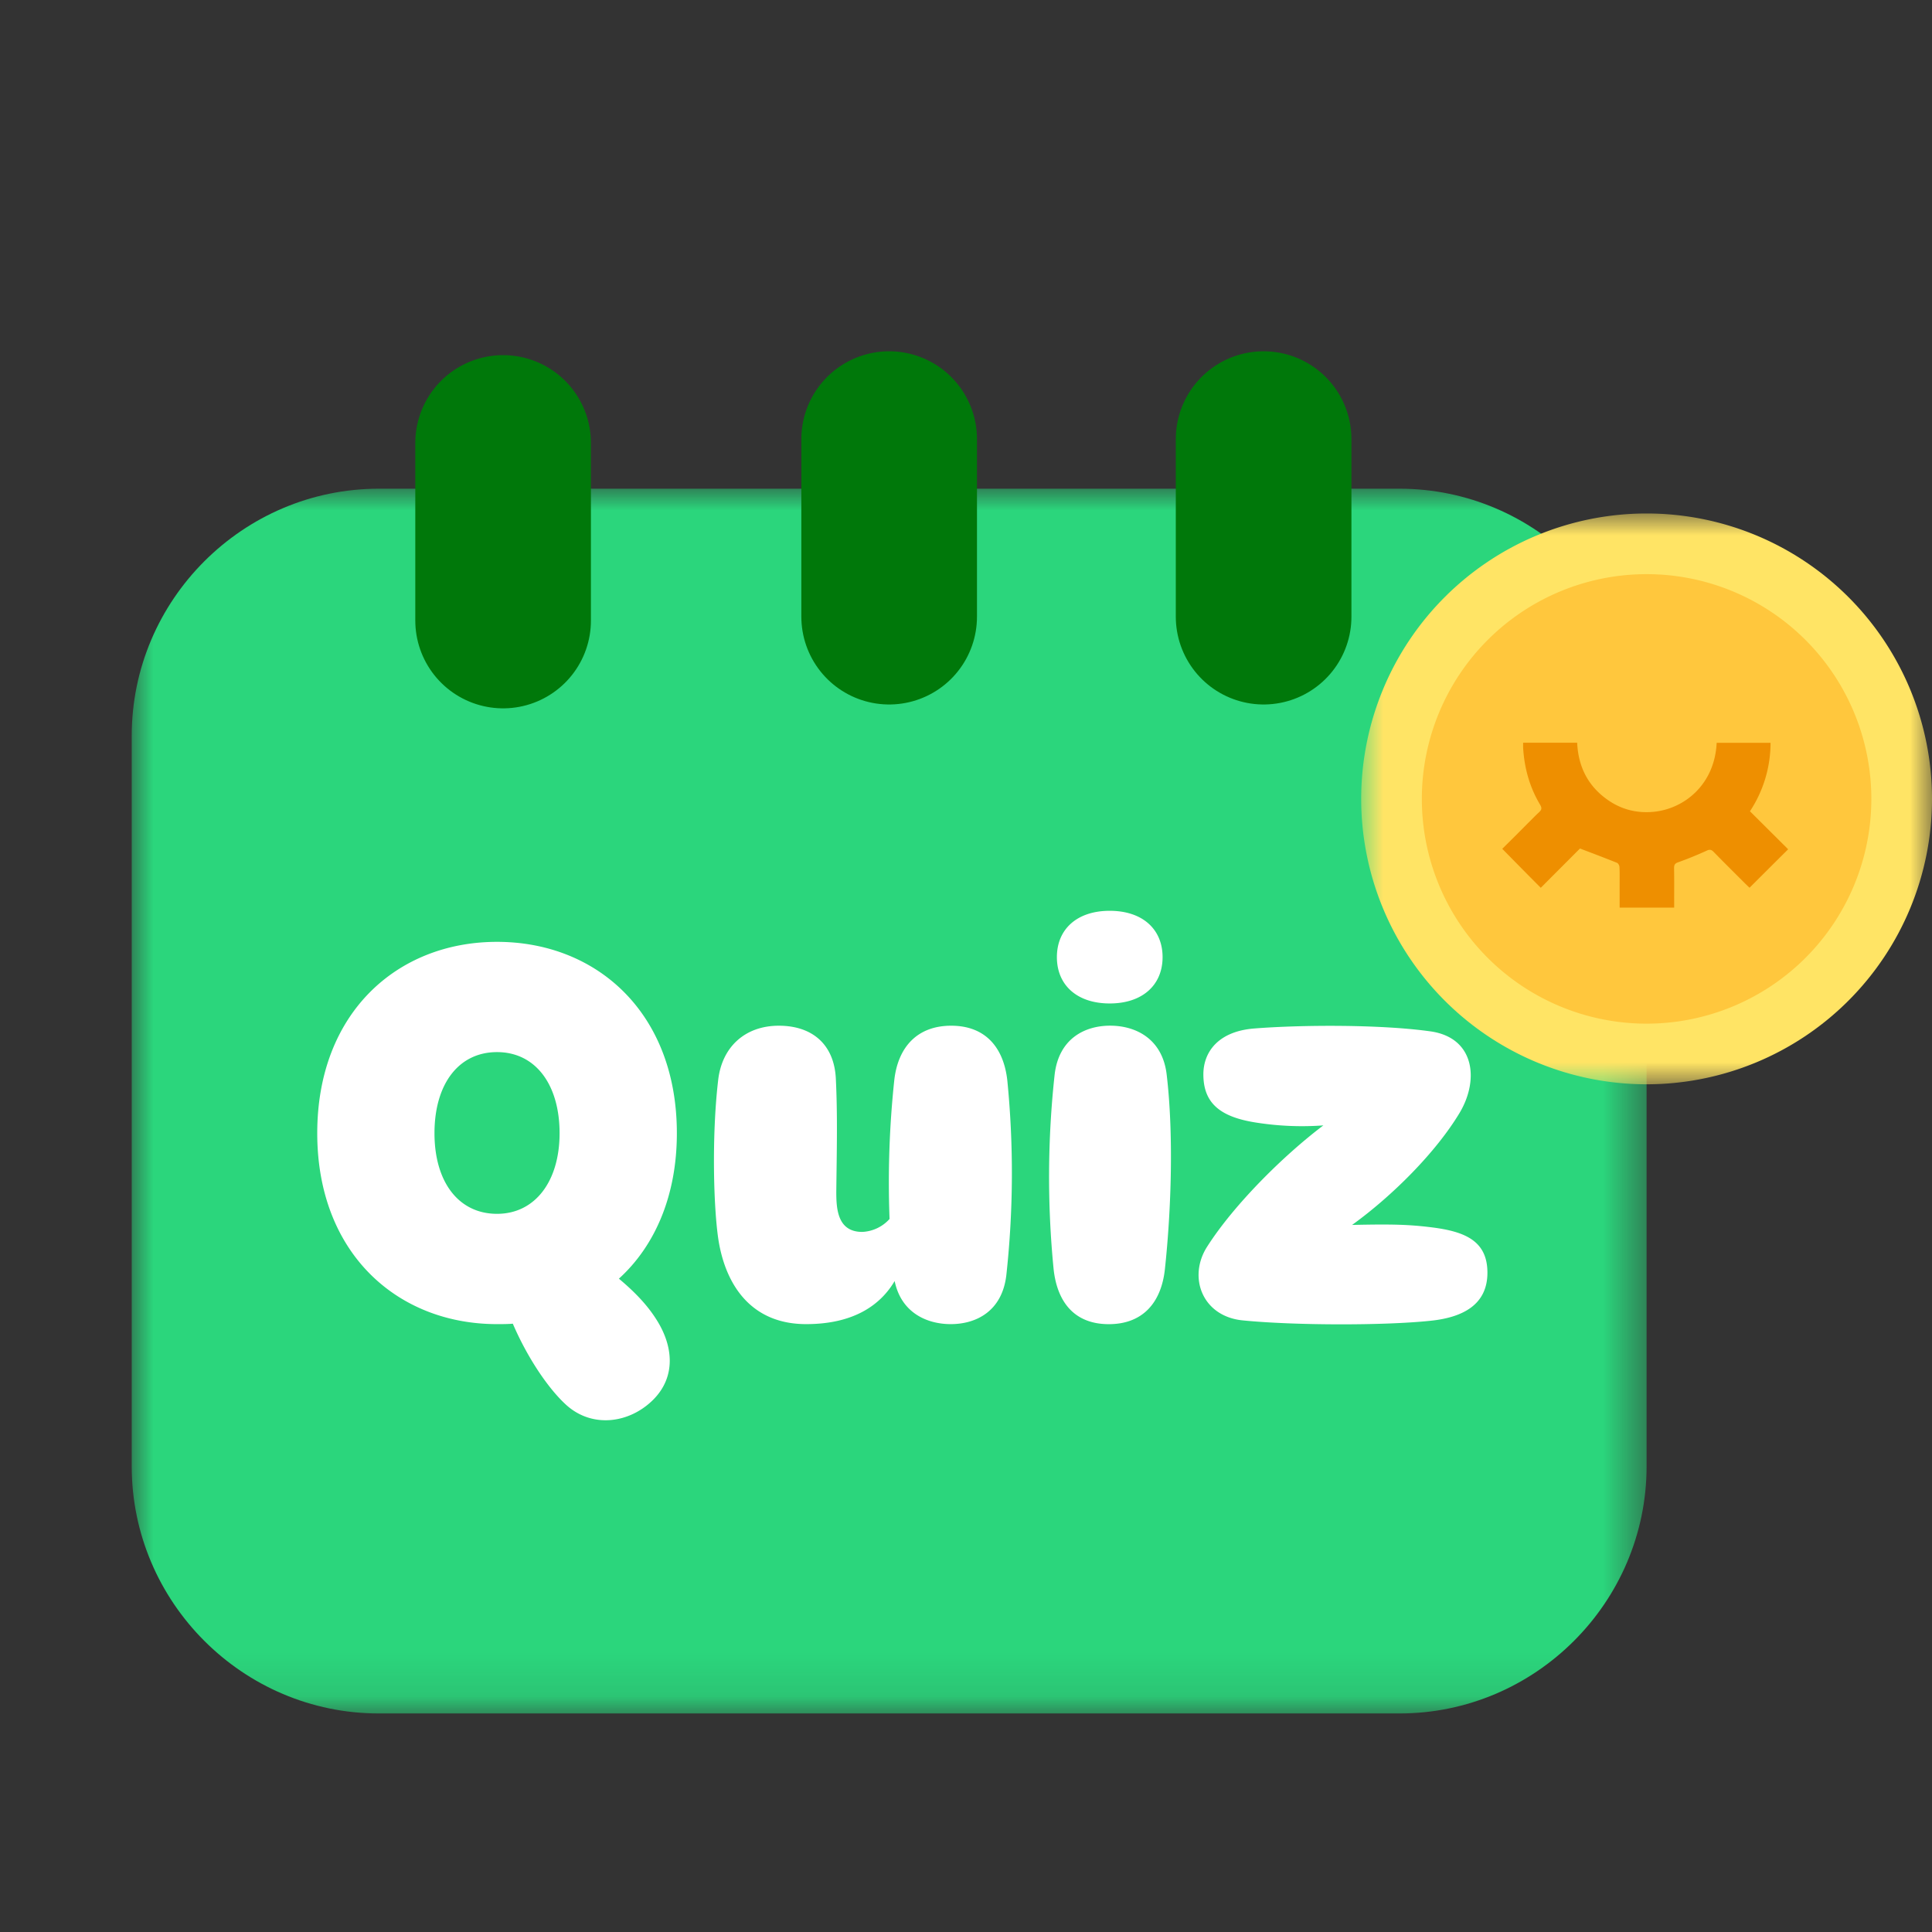 <svg width="44" height="44" viewBox="0 0 44 44" xmlns="http://www.w3.org/2000/svg" xmlns:xlink="http://www.w3.org/1999/xlink">
    <rect x="0" y="0" width="44" height="44" fill="#333333" stroke="none"/>
    <defs>
        <path id="q96meln88a" d="M0 0h34.5v27.893H0z"/>
        <path id="gm130rlqdc" d="M0 0h13v13H0z"/>
    </defs>
    <g fill="none" fill-rule="evenodd">
        <path d="M0 0h44v44H0z"/>
        <g transform="translate(3 11.13)">
            <mask id="m3bcy1kpqb" fill="#fff">
                <use xlink:href="#q96meln88a"/>
            </mask>
            <path d="M28.872 27.893H5.628C2.532 27.893 0 25.36 0 22.264V5.628C0 2.533 2.532 0 5.628 0h23.244C31.967 0 34.5 2.533 34.5 5.628v16.636c0 3.096-2.533 5.629-5.628 5.629" fill="#2BD67C" mask="url(#m3bcy1kpqb)"/>
        </g>
        <path stroke="#00780A" stroke-width="4" stroke-linecap="round" d="M11.458 10.088v4.044M20.25 10v4.044M28.778 10v4.044"/>
        <g fill="#FFF">
            <path d="M11.32 27.644c.865 0 1.424-.739 1.424-1.836 0-1.108-.548-1.847-1.425-1.847-.876 0-1.424.729-1.424 1.847 0 1.109.548 1.836 1.424 1.836m3.63 2.407c.391.612.444 1.308-.072 1.826-.54.539-1.383.654-1.974.126-.422-.38-.898-1.097-1.224-1.857-.116.01-.233.01-.36.01-2.278 0-4.094-1.624-4.094-4.348 0-2.733 1.816-4.358 4.094-4.358 2.28 0 4.096 1.625 4.096 4.358 0 1.436-.507 2.575-1.32 3.313.38.318.654.613.854.93M22.919 29.038c-.095.823-.685 1.118-1.266 1.118-.55 0-1.13-.264-1.278-.981-.305.517-.896.981-2.016.981-1.233 0-1.824-.865-1.994-1.9-.115-.727-.159-2.373-.01-3.65.084-.761.612-1.246 1.382-1.246.77 0 1.256.433 1.298 1.192.042.846.022 1.626.011 2.586 0 .38.021.918.591.918a.888.888 0 0 0 .622-.295 21.97 21.97 0 0 1 .107-3.155c.083-.761.526-1.246 1.297-1.246.77 0 1.193.485 1.278 1.246a21.46 21.46 0 0 1-.022 4.432M24.07 21.798c0-.633.454-1.055 1.203-1.055.75 0 1.204.422 1.204 1.055s-.455 1.055-1.204 1.055c-.749 0-1.203-.422-1.203-1.055m1.213 1.561c.58 0 1.194.296 1.288 1.12.158 1.34.106 3.06-.042 4.432-.084.76-.507 1.246-1.277 1.246-.77 0-1.171-.487-1.256-1.246a21.46 21.46 0 0 1 .022-4.432c.094-.824.685-1.12 1.265-1.12M30.14 25.63a6.694 6.694 0 0 1-1.532-.064c-.822-.127-1.202-.444-1.202-1.098 0-.507.337-.981 1.16-1.045 1.066-.084 2.85-.095 4 .064 1.013.136 1.13 1.097.676 1.857-.538.897-1.53 1.89-2.449 2.553.907-.02 1.288-.01 1.805.054.76.094 1.277.305 1.277 1.034 0 .728-.559 1.024-1.32 1.097-1.033.107-3.05.107-4.242-.01-.929-.085-1.266-.982-.823-1.677.612-.961 1.742-2.08 2.65-2.766"/>
        </g>
        <g>
            <g transform="translate(31 11.694)">
                <mask id="wbmlx3zymd" fill="#fff">
                    <use xlink:href="#gm130rlqdc"/>
                </mask>
                <path d="M13 6.5a6.5 6.5 0 1 1-13 0 6.5 6.5 0 0 1 13 0" fill="#FFE465" mask="url(#wbmlx3zymd)"/>
            </g>
            <path d="M37.5 23.313a5.118 5.118 0 1 1 0-10.237 5.118 5.118 0 0 1 0 10.237z" fill="#FFC73D"/>
            <path d="M40.724 19.342c-.299.296-.585.583-.88.876l-.091-.088c-.243-.243-.488-.485-.728-.731-.051-.052-.09-.057-.156-.026a8.334 8.334 0 0 1-.645.263c-.08.027-.098.059-.098.135.005.256.002.511.002.769v.131h-1.242v-.55c0-.126.003-.254-.004-.378-.002-.033-.028-.082-.056-.093-.274-.11-.55-.214-.843-.326l-.893.895c-.298-.299-.583-.588-.877-.888.179-.177.374-.37.567-.566.09-.088.177-.18.269-.265.06-.055.073-.094.026-.173-.239-.4-.36-.837-.387-1.303v-.109h1.231c.024.533.236.972.676 1.288.312.226.666.32 1.048.287.711-.061 1.408-.62 1.453-1.573h1.227a2.83 2.83 0 0 1-.469 1.559l.87.866" fill="#EE8F00"/>
        </g>
    </g>
</svg>
